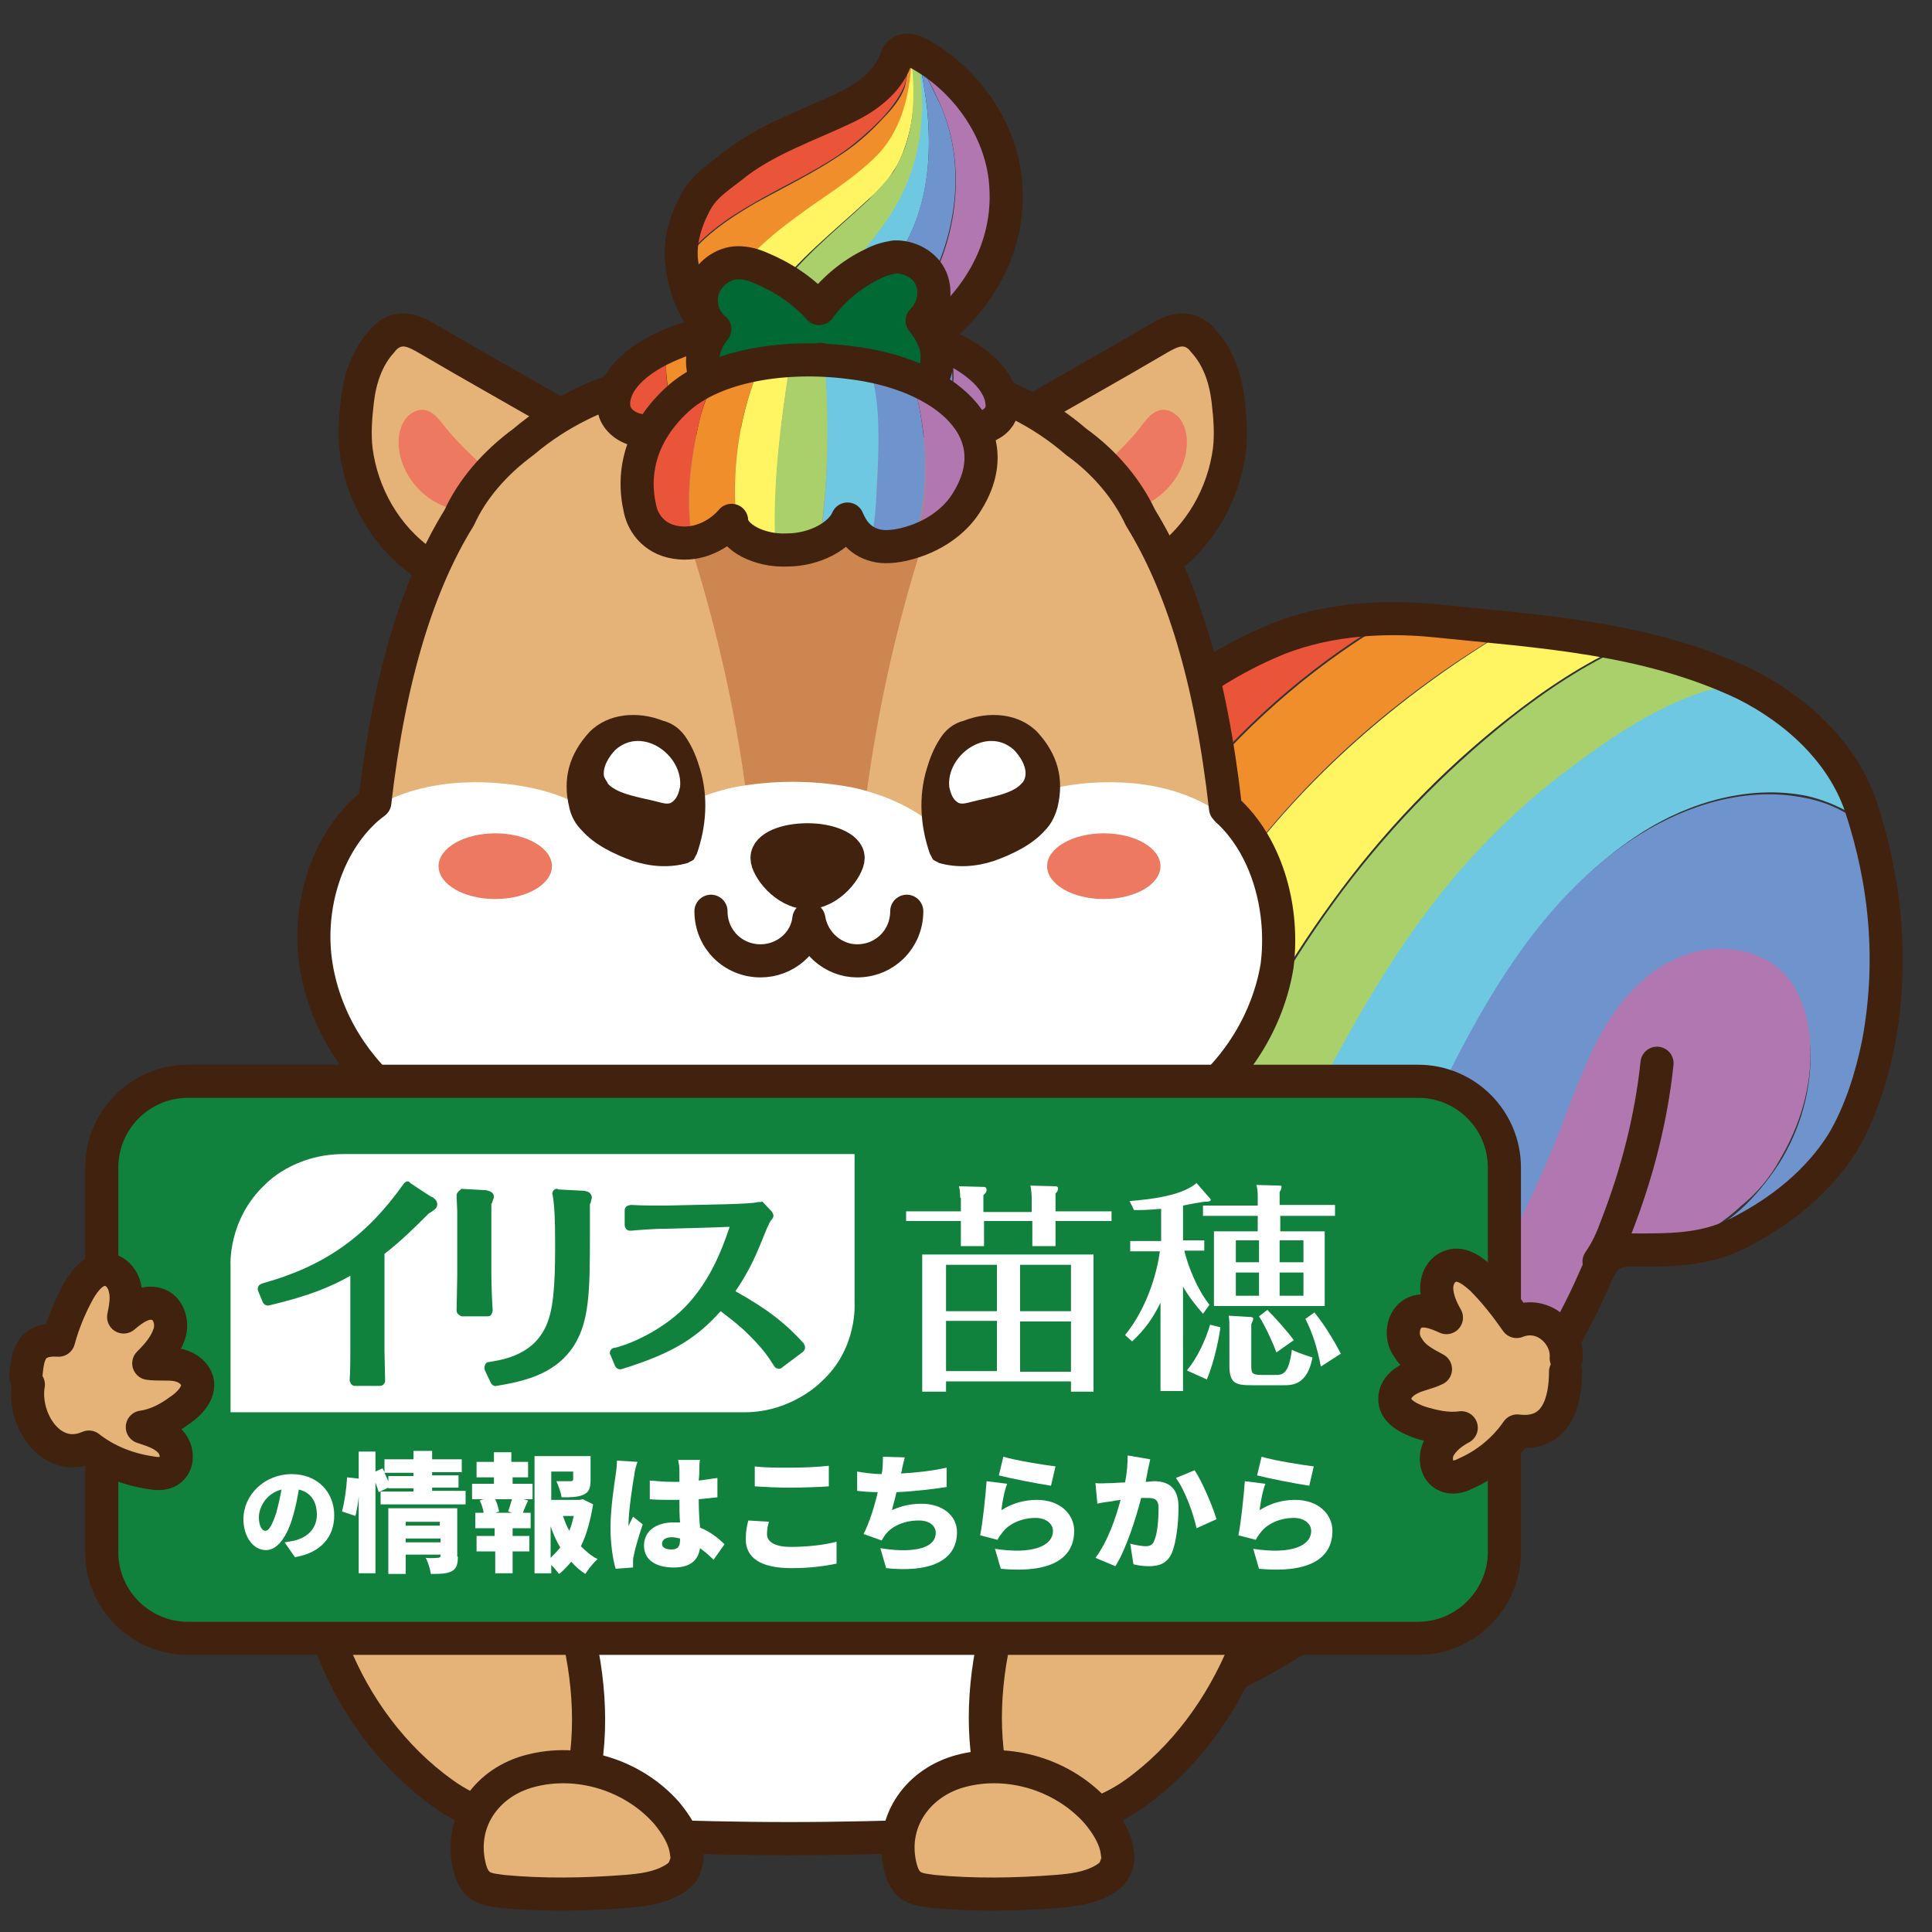 <?xml version="1.0" encoding="utf-8"?>
<!-- Generator: Adobe Illustrator 26.0.0, SVG Export Plug-In . SVG Version: 6.00 Build 0)  -->
<svg version="1.1" id="レイヤー_1" xmlns="http://www.w3.org/2000/svg" xmlns:xlink="http://www.w3.org/1999/xlink" x="0px"
	 y="0px" width="300px" height="300px" viewBox="0 0 300 300" style="enable-background:new 0 0 300 300;" xml:space="preserve">
<rect x="0" y="0" width="300" height="300" fill="#333333" stroke="none"/>
<style type="text/css">
	.st0{fill:#F18E2C;}
	.st1{fill:#FFF462;}
	.st2{fill:#EA5539;}
	.st3{fill:#A9D06B;}
	.st4{fill:#6EC8E2;}
	.st5{fill:#6F94CD;}
	.st6{fill:#B077B0;}
	.st7{fill:none;stroke:#40220F;stroke-width:5.142;stroke-linecap:round;stroke-linejoin:round;stroke-miterlimit:10;}
	.st8{fill:#E5B378;stroke:#40220F;stroke-width:5.142;stroke-linecap:round;stroke-linejoin:round;stroke-miterlimit:10;}
	.st9{fill:#ED7961;}
	.st10{fill:#E5B378;}
	.st11{fill:none;}
	.st12{fill:#FFFFFF;}
	.st13{fill:#CE8650;}
	.st14{fill:#40220F;stroke:#40220F;stroke-width:5.142;stroke-linecap:round;stroke-linejoin:round;stroke-miterlimit:10;}
	.st15{fill:#EA5539;stroke:#EA5539;stroke-width:5.142;stroke-linecap:round;stroke-linejoin:round;stroke-miterlimit:10;}
	.st16{fill:#006934;stroke:#40220F;stroke-width:5.142;stroke-linecap:round;stroke-linejoin:round;stroke-miterlimit:10;}
	.st17{fill:#40220F;}
	.st18{fill:#10823E;stroke:#40220F;stroke-width:5.142;stroke-linecap:round;stroke-linejoin:round;stroke-miterlimit:10;}
</style>
<g>
	<g>
		<g>
			<path class="st0" d="M132.4,255.7c27.5-35.2,33.4-84.9,60-121c11.4-15.4,26-27.7,42.2-37.2c-3.8-0.5-7.7-0.8-11.5-1.2
				c-2.2-0.2-4.5-0.3-6.6-0.3c-22.9,13.2-41.4,35.1-51.2,60.8c-11.2,29.4-11.5,63.4-28,89.9c-3.7,5.8-8,11.2-12.8,16.2
				c0.2,0.3,0.5,0.6,0.6,0.9C127.8,261.1,130.4,258.4,132.4,255.7z"/>
			<path class="st1" d="M170.6,208c11.4-23.1,21.1-47.2,36.2-67.9c7.8-10.8,17.1-20.5,27.4-28.6c5.7-4.5,11.7-8.5,18.2-11.4
				c-5.8-1.2-11.7-2-17.7-2.6c-16,9.5-30.8,21.9-42.2,37.2c-26.5,36-32.5,85.9-60,121c-2.2,2.8-4.8,5.4-7.5,7.8
				c0.6,0.8,1.2,1.5,1.8,2.2C146.1,251.9,159.5,230.2,170.6,208z"/>
			<path class="st2" d="M165.1,156.6c9.8-25.7,28.3-47.6,51.2-60.8c-6.6,0-13.2,1.2-19.2,3.7c-17.7,7.7-32.6,24.3-39.9,42
				c-8,19.5-7.7,41.2-9.8,62.2c-2.2,20.9-7.5,43.1-24,57.4c0.3,0.5,0.5,0.9,0.8,1.4c4.8-4.9,9.1-10.3,12.8-16.2
				C153.5,220.2,153.8,186,165.1,156.6z"/>
			<path class="st3" d="M183.8,209.3c16.2-26,26-56.5,47.2-78.3c4.2-4.3,8.6-8.2,13.4-11.7c6.2-4.8,12.8-9.1,20.2-11.5
				c2-0.8,4.2-1.2,6.5-1.5c-6-2.9-12.3-4.8-18.5-6c-6.5,2.9-12.5,6.9-18.2,11.4c-10.3,8.2-19.5,17.7-27.4,28.6
				c-14.9,20.5-24.6,44.8-36.2,67.9c-11.1,22.2-24.5,44-43.9,57.9c0.8,0.8,1.7,1.5,2.8,2.2C150.8,251.4,169.7,232,183.8,209.3z"/>
			<path class="st4" d="M210.2,196c6.9-11.7,11.8-24.3,18.5-36.2c6.6-11.8,14.8-23.2,26.2-30.5c7.5-4.8,16.9-7.5,25.7-5.7
				c3.5,0.8,6.9,2.5,9.7,4.6c-0.3-1.1-0.6-2.3-1.1-3.4c-2.9-8.5-10-15.1-18-18.9h-0.2c-2.2,0.3-4.3,0.9-6.5,1.5
				c-7.4,2.5-14,6.8-20.2,11.5c-4.8,3.5-9.2,7.4-13.4,11.7c-21.4,21.9-31.2,52.3-47.2,78.3c-14.2,22.8-33.1,42.2-54.2,58.8
				c0.6,0.5,1.2,0.8,1.8,1.1C162,249.3,191.8,227.3,210.2,196z"/>
			<path class="st5" d="M280.3,123.9c-8.8-1.8-18,0.9-25.7,5.7c-11.5,7.2-19.7,18.6-26.2,30.5c-6.5,11.8-11.5,24.5-18.5,36.2
				c-18.3,31.1-48.2,53.1-78.6,72.9c2.5,1.2,5.1,2,8,2.3c10.6-4,20.9-8.8,31.1-14c6.6-3.4,13.2-7.1,19.2-11.4
				c5.8-4.2,11.1-8.9,16.2-14c15.7-15.9,28.2-35.1,36.3-55.9c2.2-5.4,4-11.1,6.9-16c2.9-5.1,7.2-9.5,12.6-11.5
				c5.5-2,12.3-0.9,16,3.5c2.5,2.9,3.2,6.6,3.5,10.5c0.3,6.3-1.5,12.6-4.8,17.9c-1.7,2.6-3.7,5.1-6,7.2c-2.6,2.3-5.7,4.3-8.9,6.3
				c2.8-0.3,5.7-0.9,8.3-2.2c6.6-3.2,12.6-8,16.5-14.2c2.9-4.6,4.6-10,5.5-15.4c2.2-11.2,1.4-22.5-1.8-33.5
				C287.3,126.2,283.9,124.6,280.3,123.9z"/>
			<path class="st6" d="M276.3,180.2c3.2-5.4,5.1-11.5,4.8-17.9c-0.2-3.7-1.1-7.5-3.5-10.5c-3.7-4.5-10.6-5.5-16-3.5
				c-5.5,2-9.7,6.5-12.6,11.5c-2.9,5.1-4.8,10.6-6.9,16c-8.2,20.8-20.6,39.9-36.3,55.9c-5.1,5.1-10.3,9.8-16.2,14
				c-6.2,4.3-12.6,8-19.2,11.4c-10.2,5.2-20.5,10-31.1,14c1.1,0.2,2,0.2,3.1,0.2c36.3,0.5,72.9-19.1,92.2-50
				c4.6-7.4,9.2-14.6,12.8-22.6c1.5-3.5,2.2-4.9,6-4.9c2.8,0,5.4,0,8-0.2c3.2-2,6.5-4,8.9-6.3C272.8,185.3,274.8,182.9,276.3,180.2z
				"/>
		</g>
		<path class="st7" d="M269.7,191.6c-5.2,2.6-10.6,2.5-16.3,2.5c-3.7,0-4.5,1.4-6,4.9c-3.5,8-8.2,15.2-12.8,22.6
			c-19.2,30.9-55.9,50.3-92.2,50c-8.2-0.2-15.4-3.2-19.1-10.2c16.5-14.2,22-36.5,24-57.4c2.2-20.9,1.7-42.6,9.8-62.2
			c7.2-17.7,22.2-34.3,39.9-42c7.8-3.5,17.2-4.3,25.9-3.4c16.6,1.7,32.8,2.6,48,9.8c8,4,15.1,10.5,18,18.9c4,12,5.1,24.3,2.8,36.8
			c-1.1,5.4-2.8,10.8-5.5,15.4C282.3,183.6,276.3,188.3,269.7,191.6z"/>
		<path class="st7" d="M257.3,165.1c-0.9,8.6-3.1,17.1-6.2,25.1c-0.8,2.2-1.5,3.8-2.8,5.7"/>
	</g>
	<g>
		<path class="st8" d="M158.1,65.1c7.2-4.2,14.6-8.3,21.9-12.6c1.4-0.8,2.8-1.5,4.3-1.2c1.1,0.2,2,0.9,2.6,1.7
			c2.3,2.5,3.4,5.8,3.8,9.2c0.3,2.6,0.5,5.1,0.2,7.7c-0.9,6.9-4.6,13.4-10.3,17.4c-1.8,1.4-3.8,2.5-6,2.8"/>
		<path class="st9" d="M177.5,65.8c0.6-0.8,1.4-1.7,2.3-2c1.2-0.5,2.6,0.2,3.4,1.2c0.8,1.1,1.1,2.3,1.1,3.7c0,3.7-2.3,7.2-5.4,9.1
			c-3.1,1.8-7.1,2.2-10.6,1.4c-1.2-0.3-3.1-1.4-2.3-2.9c0.8-1.2,3.1-2.3,4.3-3.1C172.9,70.9,175.4,68.6,177.5,65.8z"/>
	</g>
	<g>
		<path class="st8" d="M88.1,65.1c-7.2-4.2-14.6-8.3-21.9-12.6c-1.4-0.8-2.8-1.5-4.3-1.2c-1.1,0.2-2,0.9-2.6,1.7
			c-2.3,2.5-3.4,5.8-3.8,9.2c-0.3,2.6-0.5,5.1-0.2,7.7c0.9,6.9,4.6,13.4,10.3,17.4c1.8,1.4,3.8,2.5,6,2.8"/>
		<path class="st9" d="M68.7,65.8c-0.6-0.8-1.4-1.7-2.3-2c-1.2-0.5-2.6,0.2-3.4,1.2c-0.8,1.1-1.1,2.3-1.1,3.7c0,3.7,2.3,7.2,5.4,9.1
			c3.1,1.8,7.1,2.2,10.6,1.4c1.2-0.3,3.1-1.4,2.3-2.9c-0.8-1.2-3.1-2.3-4.3-3.1C73.4,70.9,70.9,68.6,68.7,65.8z"/>
	</g>
	<path class="st10" d="M191.2,132c-2-23.9-6.9-40.2-13.9-51.4c-2-4.3-5.4-8.5-10-11.8c-10.9-9.4-24.3-11.5-37.5-11.8
		c-1.2,0-9.4,0-10.8,0c-13.2,0.5-26.6,2.6-37.5,11.8c-4.6,3.4-8,7.4-10,11.8C64.6,91.7,59.7,108,57.7,132"/>
	<g>
		<g>
			<path class="st11" d="M140.9,5.2c0,0.3,0,0.8,0,1.1c0.2,0.2,0.2,0.3,0.3,0.5C141.2,6.3,141.1,5.7,140.9,5.2z"/>
			<path class="st11" d="M141.4,8c0.2,0,0.3,0.2,0.5,0.2c-0.2-0.3-0.3-0.6-0.5-0.9C141.4,7.4,141.4,7.7,141.4,8z"/>
			<path class="st11" d="M141.4,7.2c0-0.2-0.2-0.2-0.2-0.3c0,0.5,0.2,0.8,0.2,1.2l0,0C141.4,7.7,141.4,7.4,141.4,7.2z"/>
			<path class="st11" d="M142.6,8.4V8.3C142.6,8.3,142.6,8.3,142.6,8.4L142.6,8.4z"/>
			<path class="st11" d="M141.2,6.7c-0.2-0.2-0.2-0.3-0.3-0.5c0,0.5,0,0.9,0,1.2c0,0.2,0,0.2,0,0.3c0.2,0,0.3,0,0.5,0
				C141.4,7.5,141.2,7.2,141.2,6.7z"/>
			<path class="st10" d="M142,8.1c0.3,0.5,0.6,1.1,0.8,1.5c0-0.5-0.2-0.9-0.2-1.2C142.4,8.3,142.1,8.1,142,8.1z"/>
			<path class="st6" d="M156.1,29.2c-0.5-8.5-5.7-16.5-13.2-20.6c-0.2,0-0.2-0.2-0.3-0.2c0.2,0.6,0.3,1.1,0.3,1.7
				c0.3,0.5,0.5,0.9,0.8,1.4c0.9,1.7,1.8,3.5,2.6,5.4c3.5,8.6,2.5,18.8-1.8,27.1c-1.1,2-2.3,4-3.2,6.2c-0.6,1.7-1.1,3.4-1.4,5.1
				C149.5,50.3,156.8,40.6,156.1,29.2z"/>
			<path class="st10" d="M141.4,8.1V8l0,0V8.1z"/>
			<path class="st10" d="M142.8,9.7c0,0.2,0.2,0.3,0.2,0.3c-0.2-0.6-0.3-1.1-0.3-1.7l0,0C142.6,8.7,142.8,9.2,142.8,9.7z"/>
			<path class="st4" d="M139.5,39.7c1.4-2.2,2.5-4.5,3.2-6.8c1.7-5.4,1.8-11.1,1.2-16.6c-0.3-2.2-0.6-4.2-1.1-6.3
				c0-0.2-0.2-0.3-0.2-0.3c0.2,0.9,0.2,1.8,0.3,2.8c0.3,5.1,0,10.3-1.8,14.9c-1.7,4.6-4.8,8.5-7.8,12.3c-3.1,3.8-6.3,7.5-8.6,11.8
				c-1.1,2-1.8,4.2-2.5,6.3c2.9,0.5,6,0.5,9.1,0c0.9-5.1,2.8-10.2,5.7-14.5C137.8,42.1,138.8,41.1,139.5,39.7z"/>
			<path class="st1" d="M134.9,30.9c1.4-1.2,2.8-2.6,3.8-4.3c0.8-1.1,1.4-2.5,1.8-3.7c1.7-4.9,1.7-9.8,0.9-14.8
				c0,5.7-1.1,11.4-5.1,15.5c-2.5,2.6-5.5,4.8-8.5,6.8c-5.4,3.7-10.6,7.5-14.8,12.6c-1.7,2-3.1,4.2-4.3,6.3c1.5,2.3,3.7,4.3,6.2,5.7
				c1.2-3.1,2.8-6,4.6-8.8C123.8,40.3,129.4,36,134.9,30.9z"/>
			<path class="st0" d="M128,30.6c2.9-2,6-4.2,8.5-6.8c3.8-4.2,4.9-9.8,5.1-15.5V8.1c-0.2,0-0.3,0-0.5,0c0,1.8-0.2,3.7-0.6,5.4
				c-0.6,1.8-2,3.5-3.4,4.9c-2,2.2-4.3,4.2-6.8,5.8c-4.2,2.8-8.6,4.9-13.1,7.4c-4.3,2.5-8.5,5.4-11.2,9.4c0,0.2,0,0.2,0,0.3
				c0.3,3.1,1.4,6,3.1,8.3c1.2-2.3,2.6-4.5,4.3-6.3C117.4,38.1,122.6,34.3,128,30.6z"/>
			<path class="st5" d="M144.4,43.8c4.3-8.3,5.4-18.5,1.8-27.1c-0.8-1.8-1.7-3.5-2.6-5.4c-0.3-0.5-0.5-0.9-0.8-1.4
				c0.5,2.2,0.8,4.2,1.1,6.3c0.6,5.5,0.5,11.2-1.2,16.6c-0.8,2.5-1.8,4.8-3.2,6.8c-0.8,1.2-1.7,2.5-2.5,3.7
				c-2.9,4.3-4.8,9.4-5.7,14.5c2.9-0.5,5.8-1.4,8.6-2.8c0.3-1.7,0.8-3.4,1.4-5.1C142.1,47.8,143.4,46,144.4,43.8z"/>
			<path class="st2" d="M117.1,31.5c4.3-2.5,8.9-4.6,13.1-7.4c2.5-1.7,4.8-3.7,6.8-5.8c1.4-1.5,2.6-3.1,3.4-4.9
				c0.6-1.8,0.6-3.7,0.6-5.4c-0.5,0-1.1,0.2-1.4,0.5c-0.3,0.3-0.5,0.8-0.6,1.2c-1.4,3.2-4.3,5.5-7.5,7.1c-6,3.1-12.8,5.1-18,9.4
				c-2.3,1.8-4.3,3.1-5.7,5.8c-1.5,2.8-2.3,5.8-2,8.9C108.6,36.9,112.7,34,117.1,31.5z"/>
			<path class="st3" d="M133.4,39.8c3.1-3.8,6.2-7.7,7.8-12.3c1.8-4.8,2.3-10,1.8-14.9c0-0.9-0.2-1.8-0.3-2.8
				c-0.3-0.5-0.6-1.1-0.8-1.5C141.8,8,141.5,8,141.4,8v0.2c0.6,4.9,0.8,9.8-0.9,14.8c-0.5,1.2-1.1,2.6-1.8,3.7
				c-1.1,1.5-2.5,2.9-3.8,4.3c-5.4,5.1-11.1,9.4-15.2,15.7c-1.8,2.8-3.4,5.7-4.6,8.8c1.5,0.9,3.1,1.5,4.8,2c0.8,0.3,1.7,0.5,2.5,0.6
				c0.5-2.2,1.4-4.3,2.5-6.3C127.1,47.2,130.3,43.5,133.4,39.8z"/>
		</g>
		<path class="st7" d="M107.8,31.8c1.4-2.8,3.4-4,5.7-5.8c5.2-4.3,12-6.5,18-9.4c3.1-1.5,6.2-3.8,7.5-7.1c0.2-0.5,0.3-0.8,0.6-1.2
			c0.9-0.9,2.3-0.5,3.4,0.2c7.4,4.2,12.8,12.2,13.2,20.6c1.1,18.6-19.1,32.9-36.3,28.2c-7.7-2.2-13.1-8.3-14-16.2
			C105.4,38,106.3,34.7,107.8,31.8z"/>
	</g>
	<g>
		<path class="st12" d="M160.3,221.6c-2.5-18.6-8-36.5-16.2-52.2c-4.5,0-8.8,0.2-13.1,0.3c-2.9,0.2-6,0.3-8.9,0.5
			c-2.9-0.2-6-0.3-8.9-0.5c-4.3-0.2-8.8-0.3-13.1-0.3C92,185.1,86.3,203,84,221.6c-2.8,20.9-1.4,42.8,4,62.9
			c3.5,0.3,6.9,0.5,10.3,0.5c8,0.3,16,0.5,24,0.5s16-0.2,24-0.5c3.2-0.2,6.8-0.2,10.2-0.5C161.7,264.4,163.1,242.5,160.3,221.6z"/>
		<path class="st10" d="M186.6,217.3c-1.2-1.2-2.5-2.3-3.4-3.8c-1.1-1.5-1.7-3.4-2.3-5.2c-4.9-13.4-11.7-26.2-20-37.9
			c-5.5-0.6-11.1-0.9-16.6-0.9c8.2,15.7,13.9,33.5,16.2,52.2c2.8,20.9,1.4,42.8-4,62.9c6.9-0.6,14-2,19.4-6
			c7.7-5.5,13.5-13.5,17.1-22.3c2-4.9,3.2-10.3,3.2-15.7C196.2,232,192.3,223.4,186.6,217.3z"/>
		<path class="st10" d="M84,221.6c2.5-18.6,8-36.5,16.2-52.2c-5.5,0-11.1,0.3-16.6,0.9c-8.5,11.5-15.2,24.3-20,37.9
			c-0.6,1.8-1.2,3.7-2.3,5.2c-0.9,1.4-2.3,2.6-3.4,3.8c-5.8,6.2-9.5,14.8-9.5,23.2c0,5.4,1.2,10.6,3.2,15.7
			c3.5,8.8,9.4,16.8,17.1,22.3c5.5,4,12.5,5.4,19.4,6C82.6,264.4,81.2,242.5,84,221.6z"/>
	</g>
	<path class="st7" d="M186.6,217.3c-1.2-1.2-2.5-2.3-3.4-3.8c-1.1-1.5-1.7-3.4-2.3-5.2c-4.9-13.4-11.7-26.2-20-37.9
		c-9.8-1.2-19.9-1.1-29.7-0.6c-2.9,0.2-6,0.3-8.9,0.5c-2.9-0.2-6-0.3-8.9-0.5c-9.8-0.5-20-0.6-29.7,0.6c-8.5,11.5-15.2,24.3-20,37.9
		c-0.6,1.8-1.2,3.7-2.3,5.2c-0.9,1.4-2.3,2.6-3.4,3.8c-5.8,6.2-9.5,14.8-9.5,23.2c0,5.4,1.2,10.6,3.2,15.7
		c3.5,8.8,9.4,16.8,17.1,22.3c8.3,6,19.9,6.3,29.7,6.5c8,0.3,16,0.5,24,0.5s16-0.2,24-0.5c9.8-0.3,21.4-0.6,29.7-6.5
		c7.7-5.5,13.5-13.5,17.1-22.3c2-4.9,3.2-10.3,3.2-15.7C196.2,232,192.3,223.4,186.6,217.3z"/>
	<path class="st8" d="M70.9,231c5.5,1.4,10.3,5.1,13.5,9.8c3.2,4.6,4.9,10.2,6,15.9c1.7,9.1,1.4,18.6-2.3,26.9"/>
	<path class="st8" d="M173.5,230.7c-5.5,1.4-10.3,5.1-13.5,9.8c-3.2,4.8-4.9,10.2-6,15.9c-1.7,9.1-1.4,18.6,2.3,26.9"/>
	<path class="st13" d="M107.8,86.5c4.3,14,7.4,28.6,8.8,43.2c5.7,0,11.5,0,17.2,0c1.5-14.6,4.5-29.2,8.8-43.2
		c2.8-8.9,6.2-17.5,10.5-25.9c-7.5-2.8-15.7-3.7-23.7-4c-1.2,0-9.4,0-10.8,0c-7.4,0.3-14.6,1.1-21.7,3.2
		C101.5,68.3,104.9,77.2,107.8,86.5z"/>
	<path class="st12" d="M192.3,128.6c-6.5-6.3-15.9-7.8-24.5-6.9c-4.2,0.5-8.5,1.5-12.2,3.7c-3.1,1.8-6,6.9-9.7,3.5
		s-8.5-5.5-13.4-6.6c-3.1-0.6-6.2-0.9-9.4-0.9c-3.1,0-6.3,0.3-9.4,0.9c-4.8,1.1-9.5,3.2-13.4,6.6c-3.2,2.3-3.8,1.1-6.3-1.2
		c-1.4-1.2-3.1-2.3-4.8-3.1c-3.4-1.7-7.1-2.5-10.8-2.9c-8.6-0.9-18,0.6-24.5,6.9c-6,5.8-7.4,15.4-6,24.2c1.4,8.8,5.1,12.9,11.7,18
		c10,7.7,24.5,9.2,36.3,10.8c8.9,1.1,17.9,1.5,26.9,1.2c8.9,0.3,18,0,26.9-1.2c11.8-1.5,26.2-3.1,36.3-10.8
		c6.6-5.1,11.1-9.8,12.5-18.6C200.2,143.4,198.3,134.6,192.3,128.6z"/>
	<path class="st7" d="M191.1,126.3c-0.3-0.3-0.6-0.5-0.8-0.8c-2.3-20.5-6.9-34.9-13.2-45.1c-2-4.3-5.4-8.5-10-11.8
		c-10.9-9.4-24.3-11.5-37.5-11.8c-1.2,0-9.4,0-10.8,0c-13.2,0.5-26.6,2.6-37.5,11.8c-4.6,3.4-8,7.4-10,11.8
		c-6.2,10-10.8,24.2-13.1,44.2c-0.8,0.6-1.4,1.1-2,1.7c-5.8,5.7-8.5,15.1-7.1,23.7c1.4,8.6,6.3,16.2,12.8,21.1
		c9.8,7.5,24,9.1,35.5,10.5c8.8,1.1,17.5,1.5,26.3,1.1c8.8,0.3,17.5,0,26.3-1.1c11.5-1.5,25.7-2.9,35.5-10.5
		c6.5-4.9,11.4-12.6,12.8-21.1C199.4,141.4,196.9,132,191.1,126.3z"/>
	<path class="st14" d="M131.7,133.2c0,1.5-2.8,5.4-6.3,5.4c-3.4,0-6.3-3.8-6.3-5.4s2.8-2.8,6.3-2.8S131.7,131.7,131.7,133.2z"/>
	<line class="st7" x1="126.6" y1="137.5" x2="126.3" y2="137.5"/>
	<path class="st7" d="M110.4,141.5c0,4.3,3.4,7.7,7.7,7.7c3.8,0,7.1-2.8,7.5-6.5c0.6,3.7,3.8,6.5,7.5,6.5c4.3,0,7.7-3.4,7.7-7.7"/>
	<g>
		<path class="st15" d="M117.8,235.7v-12.5l-8,5.5l-2.5-2.3l21.1-15.4l3.2,1.8l-6.5,5.4l0.2,17.4H117.8z"/>
	</g>
	<g>
		<g>
			<path class="st0" d="M112.3,57.5c-0.2-2.2-0.2-4.5,0.3-6.5c-0.9,0.2-1.7,0.5-2.6,0.6c-2.2,0.6-4.3,1.2-6.2,2.2
				c-0.2,0.5-0.2,1.1-0.3,1.5c-0.3,2.9,0.3,5.8,1.2,8.6c0.2,0.6,0.5,1.2,0.8,1.8c2.6-0.6,5.2-1.2,8-1.7V64
				C112.6,61.8,112.4,59.7,112.3,57.5z"/>
			<path class="st1" d="M120.8,49.8c-2.8,0.2-5.5,0.6-8.3,1.2c-0.5,2.2-0.5,4.3-0.3,6.5c0.2,2.2,0.5,4.3,1.1,6.5v0.2
				c2.6-0.3,5.4-0.6,8.2-0.8C120.4,59.1,120.1,54.3,120.8,49.8z"/>
			<path class="st2" d="M103.5,55.4c0-0.5,0.2-1.1,0.3-1.5c-3.4,1.5-6.3,3.5-7.7,6.3c-0.6,1.4-0.9,2.8-0.3,4.2
				c0.6,1.4,2.3,2.5,4.2,2.6c1.4,0.2,2.8-0.3,4.2-0.8c0.5-0.2,0.9-0.3,1.4-0.3c-0.3-0.6-0.5-1.2-0.8-1.8
				C103.7,61.2,103.2,58.3,103.5,55.4z"/>
			<path class="st3" d="M129.8,49.8c-3.1-0.2-6.2-0.2-9.1,0.2c-0.6,4.5-0.3,9.1,0.8,13.5c1.2,0,2.5,0,3.7,0c1.7,0,3.4,0,5.1,0.2
				C130.9,58.9,130.8,54.3,129.8,49.8z"/>
			<path class="st6" d="M155.7,62c-0.8-3.4-4.2-6-8-7.8c0.5,2.9,0.5,6-0.2,9.1c-0.2,1.1-0.5,2.2-0.8,3.1c2.8,0.8,6.5,0.9,8.3-1.2
				C155.8,64.1,155.8,63.1,155.7,62z"/>
			<path class="st4" d="M139.8,54.1c-0.2-0.9-0.3-2-0.6-2.9c-3.1-0.8-6.2-1.2-9.2-1.4c0.9,4.5,1.1,9.2,0.5,13.7
				c2.9,0.2,5.8,0.5,8.8,0.9v-0.2C139.7,60.9,140.3,57.5,139.8,54.1z"/>
			<path class="st5" d="M147.5,54.1c-0.3-0.2-0.6-0.3-0.9-0.5c-2.3-1.1-4.9-1.8-7.5-2.5c0.3,0.9,0.5,2,0.6,2.9
				c0.5,3.4-0.2,6.8-0.8,10.2v0.2c2.5,0.5,4.8,0.9,7.1,1.7c0.3,0,0.5,0.2,0.8,0.2c0.3-1.1,0.6-2,0.8-3.1
				C148,60.1,148,57.1,147.5,54.1z"/>
		</g>
		<path class="st7" d="M104,66.1c-1.4,0.5-2.8,0.8-4.2,0.8c-2-0.2-3.5-1.2-4.2-2.6c-0.6-1.4-0.3-2.8,0.3-4.2c2.2-4.3,8-6.9,13.9-8.5
			c12-3.1,25.9-2.8,36.8,2c4.3,1.8,8.2,4.8,8.9,8.3c0.2,1.1,0.2,2.2-0.6,3.1c-2,2.3-6.2,1.8-9.1,0.9c-6.5-2-13.9-2.6-20.8-2.6
			C118,63.2,110.7,64.1,104,66.1z"/>
	</g>
	<path class="st11" d="M107.7,56.4c-0.2-0.2-0.2-0.5-0.3-0.6"/>
	<path class="st16" d="M143.2,49.8c1.7-1.7,2.3-4.3,1.4-6.5c-0.9-2.2-3.4-3.5-5.7-3.4c-1.2,0.2-2.3,0.5-3.4,1.1
		c-3.2,1.5-6.2,4-8.3,6.9c-2.5-2.8-5.7-4.9-9.1-6.3c-1.1-0.5-2.3-0.8-3.5-0.8c-2.3,0-4.6,1.7-5.4,4c-0.8,2.3,0,4.9,1.8,6.3
		c-1.4,1.7-2.2,4-1.8,6.2c0.3,2.2,1.7,4.3,3.7,5.1c2.2,0.8,4.6,0.2,6.8-0.9c2.2-1.1,4.2-2.6,6-4.3c0.5-0.5,0.9-0.6,1.5-1.2l0.2-0.2
		c0.2,0.2,0.3,0.2,0.3,0.3c0.6,0.5,0.9,0.6,1.5,1.1c1.8,1.5,4,2.8,6.3,3.7c2.2,0.9,4.8,1.4,6.8,0.3c2-0.9,3.2-3.2,3.2-5.4
		C145.7,53.7,144.6,51.5,143.2,49.8z"/>
	<g>
		<g>
			<path class="st0" d="M117.1,59.1c0.3-0.9,0.6-1.7,1.1-2.6c-2.5,0.5-4.8,0.9-6.8,1.8c-0.3,0.6-0.6,1.1-0.9,1.7
				c-1.4,2.9-2.2,6-2.6,9.1c-0.9,4.9-1.2,10-0.3,14.9c2.6-0.5,4.6-2,6-3.5c0,0.8,0.3,1.5,0.9,2.2C113.5,74.8,114.3,66.8,117.1,59.1z
				"/>
			<path class="st2" d="M107.8,69.2c0.6-3.1,1.2-6.2,2.6-9.1c0.3-0.6,0.6-1.1,0.9-1.7c-2.5,0.9-4.6,2.2-6.3,3.8
				c-5.4,4.9-7.1,11.1-5.7,16.8c0.5,2.3,2.3,5.1,6.2,5.2c0.8,0,1.4,0,2-0.2C106.6,79.1,106.9,74.1,107.8,69.2z"/>
			<path class="st1" d="M122.8,56c-1.5,0.2-3.1,0.3-4.6,0.5c-0.5,0.9-0.8,1.7-1.1,2.6c-2.8,7.7-3.5,15.7-2.6,23.5
				c1.2,1.2,3.5,2.3,6,2.5C120,75.5,121.2,65.7,122.8,56z"/>
			<path class="st5" d="M142,60c-0.2-0.5-0.3-0.9-0.5-1.4c-2-0.8-4.3-1.5-6.6-2c1.5,5.1,1.5,10.6,1.4,16c-0.2,3.1-0.2,6.3-0.8,9.4
				c-0.2,0.8-0.3,1.5-0.5,2.2c0.5,0.2,0.8,0.3,1.4,0.3c1.4,0.2,2.8,0,4-0.3c0.6-0.2,1.2-0.3,1.8-0.6C144.4,76,144,67.8,142,60z"/>
			<path class="st6" d="M141.5,58.6c0.2,0.5,0.3,0.9,0.5,1.4c2,7.8,2.5,16,0.3,23.7c3.4-1.2,6-3.2,7.5-5.5
				C155.5,69.5,150.6,62.4,141.5,58.6z"/>
			<path class="st3" d="M128.1,56c-1.8,0-3.5,0-5.4,0c-1.5,9.7-2.8,19.5-2.3,29.2c0.5,0,1.1,0,1.5,0c2,0,3.8-0.5,5.4-1.2
				C128.6,74.6,128.9,65.2,128.1,56z"/>
			<path class="st4" d="M136.3,72.6c0.2-5.4,0.3-10.8-1.4-16c-1.1-0.2-2-0.3-3.1-0.5c-1.2-0.2-2.6-0.3-3.8-0.3
				c0.8,9.4,0.6,18.8-0.6,28c1.8-0.9,3.4-2.2,4-3.5c0.6,1.4,1.7,3.1,3.7,3.8c0.2-0.8,0.3-1.5,0.5-2.2
				C136.1,78.9,136.1,75.8,136.3,72.6z"/>
		</g>
		<path class="st7" d="M105.1,62.1c5.8-5.4,16.9-7.1,26.9-5.8c14.5,1.7,25.4,10.6,17.9,22c-1.7,2.6-4.9,5.1-9.4,6.2
			c-1.2,0.3-2.8,0.5-4,0.3c-2.9-0.5-4.2-2.5-4.9-4.2c-1.1,2.6-5.1,4.8-9.4,4.8c-4.3,0.2-8.5-2-8.6-4.6c-1.5,1.8-4.5,3.8-8,3.5
			c-3.8-0.3-5.7-2.9-6.2-5.2C98,73.1,99.7,67.1,105.1,62.1z"/>
	</g>
	<g>
		<g>
			<path class="st17" d="M162.3,128.9c-2,2.3-5.2,3.8-8,4.8c-2.8,0.9-5.7,1.1-8.5,0.3c-0.3-0.2-0.6-0.3-0.9-0.5
				c-0.2-0.3-0.3-0.6-0.5-0.9c-1.5-4.3-1.8-8.9-0.5-13.2c0.5-1.7,1.1-3.2,2-4.6c0.9-1.5,2.2-2.5,3.8-2.9c3.8-1.5,8.5-1.2,11.4,1.8
				c3.1,3.4,4.2,7.2,3.1,11.7C163.8,126.8,163.2,128,162.3,128.9z"/>
		</g>
	</g>
	<g>
		<g>
			<path class="st17" d="M90.3,128.9c2,2.3,5.2,3.8,8,4.8c2.8,0.9,5.7,1.1,8.5,0.3c0.3-0.2,0.6-0.3,0.9-0.5c0.2-0.3,0.3-0.6,0.5-0.9
				c1.5-4.3,1.8-8.9,0.5-13.2c-0.5-1.7-1.1-3.2-2-4.6c-0.9-1.5-2.2-2.5-3.8-2.9c-3.8-1.5-8.5-1.2-11.4,1.8
				c-3.1,3.4-4.2,7.2-3.1,11.7C88.7,126.8,89.4,128,90.3,128.9z"/>
		</g>
	</g>
	<ellipse class="st9" cx="76.9" cy="134.5" rx="8.8" ry="5.1"/>
	<ellipse class="st9" cx="171.4" cy="134.5" rx="8.8" ry="5.1"/>
	<path class="st8" d="M82.3,275c7.5-2,16,0.6,21.2,6.5c1.5,1.8,2.9,4,3.1,6.3c0.2,0.8,0,1.5-0.3,2.2c-0.3,0.9-1.1,1.5-2,2
		c-2.2,1.2-4.6,1.5-7.1,1.7c-6.5,0.5-12.9,0.6-19.2,0c-1.2-0.2-2.3-0.2-3.4-0.9c-1.1-0.8-1.5-2-1.8-3.4
		C71.4,282.5,75.8,276.7,82.3,275z"/>
	<path class="st8" d="M149.2,275c7.5-2,16,0.6,21.2,6.5c1.5,1.8,2.9,4,3.1,6.3c0.2,0.8,0,1.5-0.3,2.2c-0.3,0.9-1.1,1.5-2,2
		c-2.2,1.2-4.6,1.5-7.1,1.7c-6.5,0.5-12.9,0.6-19.2,0c-1.2-0.2-2.3-0.2-3.4-0.9c-1.1-0.8-1.5-2-1.8-3.4
		C138.3,282.5,142.8,276.7,149.2,275z"/>
	<g>
		<path class="st12" d="M159.2,120.6c0.3-1.5-0.8-3.2-1.8-4.2c-4.2-3.7-10.5,0.9-10,5.8c0.2,0.9,0.5,2,1.5,2.5c0.6,0.2,1.2,0,2-0.2
			c2.2-0.6,6.2-1.1,7.7-2.8C158.9,121.4,159.1,121.1,159.2,120.6z"/>
	</g>
	<g>
		<path class="st12" d="M93.8,120.6c-0.3-1.5,0.8-3.2,1.8-4.2c4.2-3.7,10.5,0.9,10,5.8c-0.2,0.9-0.5,2-1.5,2.5c-0.6,0.2-1.2,0-2-0.2
			c-2.2-0.6-6.2-1.1-7.7-2.8C94.3,121.4,94,121.1,93.8,120.6z"/>
	</g>
</g>
<path class="st18" d="M220.2,254.4h-191c-7.4,0-13.4-6-13.4-13.4v-59.7c0-7.4,6-13.4,13.4-13.4h191c7.4,0,13.4,6,13.4,13.4V241
	C233.6,248.3,227.6,254.4,220.2,254.4z"/>
<path class="st8" d="M4.4,215c-0.9,5.4,3.5,12.3,9.4,9.7c2.8,2.2,6.2,3.5,9.7,4c1.1,0.2,2.3,0.2,3.1-0.6c1.2-1.1,0.9-3.2-0.2-4.3
	c-1.1-1.2-2.8-1.7-4.3-2.2c2.2-0.3,4.2-1.4,5.8-2.6c1.7-1.1,3.4-3.1,2.6-4.9c-0.5-1.2-1.8-2-3.2-2.2c-1.4-0.2-2.8,0-4.2-0.2
	c1.4-1.4,2.6-2.8,3.2-4.6c0.6-1.8-0.2-4.2-2-4.6c-1.8-0.6-3.7,0.8-5.1,2c0.3-1.5,0.6-3.1,0.2-4.5c-0.3-1.5-1.5-2.9-3.1-2.9
	c-1.8,0-3.1,1.7-4,3.2c-1.4,2.5-2.5,5.2-3.2,7.8c-4.6-0.3-4.8,2.6-5.1,5.7"/>
<path class="st8" d="M243.1,213c0,4.3-1.2,10-7.5,9.2c-2,2.9-4.8,5.2-8,6.6c-0.9,0.5-2.2,0.8-3.1,0.3c-1.5-0.6-1.8-2.8-1.1-4.2
	c0.8-1.5,2.2-2.5,3.5-3.2c-2.2,0.3-4.3-0.2-6.3-0.8c-1.8-0.6-4.2-1.8-4-3.8c0-1.4,1.2-2.5,2.5-3.1c1.2-0.6,2.6-0.8,3.8-1.4
	c-1.7-0.9-3.4-1.8-4.3-3.4c-1.1-1.5-0.9-4,0.6-5.1s3.7-0.3,5.4,0.5c-0.8-1.4-1.4-2.8-1.5-4.3s0.6-3.2,2.2-3.7c1.7-0.6,3.5,0.8,4.8,2
	c2,2,3.8,4.3,5.4,6.6c4.3-1.7,8,2.2,7.7,5.7"/>
<g>
	<g>
		<g>
			<path class="st12" d="M35.8,196.6c0,0-0.5-7.2,5.4-12.7c0,0,4.3-4.7,12.2-4.7h79.3v23.1c0,0,0.5,7-5,12.1c0,0-4.6,4.9-12.1,4.9
				H35.8V196.6 M62.7,183.8c-5.9,8.3-12.3,12.8-22,15.5c-0.2,0.1-0.5,0.2-0.6,0.5c-0.1,0.2-0.1,0.5,0,0.7l0.7,1.7
				c0.2,0.4,0.6,0.6,1,0.5c6.3-1.5,9.6-2.9,12.6-4.6c0,2.3,0,11.8,0,11.8c0,0.6,0,3.1-0.1,4.3c0,0,0,0.1,0,0.1
				c0,0.2,0.1,0.4,0.2,0.6c0.2,0.2,0.4,0.3,0.6,0.3h3.9c0.2,0,0.5-0.1,0.6-0.3c0.2-0.2,0.2-0.4,0.2-0.6c0,0-0.1-4.5-0.1-4.5
				s0-14.3,0-15.1c2.6-2,4.9-4.3,6.9-6.3c0,0,0.2-0.1,0.2-0.1c0.6-0.4,1.1-0.7,1.1-1.3c0-0.6-0.5-0.9-0.7-1.1l-0.1,0
				c-0.1,0-3.4-2.2-3.4-2.2C63.5,183.3,63,183.4,62.7,183.8 M86,184.8c-0.2,0.2-0.3,0.5-0.2,0.7c0.3,1.6,0.4,4,0.4,7.1
				c0,4.4,0,9.8-1.2,12.8c-1.9,4.9-6.6,5.7-9.1,6.1c-0.3,0-0.5,0.2-0.6,0.5c-0.1,0.2-0.1,0.5,0,0.8l0.9,1.9c0.2,0.4,0.6,0.6,0.9,0.5
				c4.3-0.7,8.7-1.8,11.5-5.5c3-4,3-9.1,3-18.3l0-0.9c0-0.6,0-1.6,0-2.5c0-0.5,0-0.8,0-1c0,0,0.1-0.2,0.1-0.2l0.2-0.8
				c0-0.4-0.2-1-1.3-1.1c-0.1,0-3.9-0.2-3.9-0.2C86.5,184.5,86.2,184.6,86,184.8 M117.5,186.7c-0.4,0.1-1.6,0.2-4.9,0.3l-0.1,0
				l-9.1,0.2c0,0-0.5,0-0.5,0c-1.4,0-3.4,0-4.9-0.1c-0.2,0-0.5,0.1-0.7,0.2c-0.2,0.2-0.3,0.4-0.3,0.6v2.3c0,0.3,0.1,0.5,0.3,0.7
				c0.2,0.2,0.4,0.2,0.7,0.2c1-0.1,3.8-0.3,5-0.3c0,0,0.5,0,0.5,0c0,0,7.9-0.2,9.8-0.3c-1.2,3.6-3.3,9.2-7.8,13.3
				c-3.7,3.3-8.2,5.1-10.1,5.5c-0.3,0-0.5,0.2-0.6,0.4c-0.1,0.1-0.1,0.3-0.1,0.4c0,0.1,0,0.2,0.1,0.3l0.7,1.7c0.2,0.4,0.6,0.6,1,0.5
				c8.2-2.5,11.8-5,15.4-9c0.9,0.7,1.9,1.4,3.7,3c2.9,2.8,3.7,4.1,4.6,5.5c0.1,0.2,0.3,0.4,0.6,0.4c0.2,0.1,0.5,0,0.7-0.2l3.2-2.4
				c0.2-0.2,0.3-0.4,0.3-0.6c0,0,0-0.1,0-0.1c0-0.2-0.1-0.4-0.2-0.6c-2.8-3.1-5.6-5.3-10.6-8.1c2.4-3.5,3.4-6.1,4.9-9.8l0.1-0.2
				c0.2-0.4,0.3-0.8,0.7-1.2c0.1-0.2,0.2-0.3,0.2-0.5c0-0.2-0.1-0.4-0.2-0.6l-1.5-1.6C118.1,186.7,117.7,186.6,117.5,186.7
				 M71.2,185c-0.2,0.2-0.3,0.4-0.3,0.7l0.1,2.4v10l-0.1,5.4c0,0.2,0.1,0.5,0.3,0.6c0.2,0.2,0.4,0.3,0.6,0.3h3.9
				c0.3,0,0.5-0.1,0.6-0.3c0.1-0.2,0.2-0.4,0.2-0.6c0,0,0,0,0-0.1c-0.1-1.1-0.2-4.4-0.2-5.4c0,0,0-10.6,0-11c0-0.1,0.1-0.2,0.1-0.2
				l0.3-0.9c0-0.9-0.9-1-1.3-1.1l-0.1,0c0,0-0.1,0-0.1,0l-3.6-0.2C71.6,184.7,71.4,184.8,71.2,185"/>
		</g>
	</g>
	<g>
		<path class="st12" d="M149.1,186c0-1-0.1-1.4-0.2-1.8l3.7,0.1c0.3,0,0.6,0,0.6,0.5c0,0.3-0.2,0.5-0.5,0.8v2.6h7.5v-2.1
			c0-0.3,0-1-0.2-2l3.8,0.1c0.2,0,0.5,0,0.5,0.4c0,0.2-0.2,0.6-0.4,0.7v2.8h8.7v1.5h-8.7v3.9h-3.6v-3.9h-7.5v3.9h-3.6v-3.9h-8.5
			v-1.5h8.5V186z M146.9,214.5v1.6h-3.7v-21.3h26.6v21.3h-3.5v-1.6H146.9z M154.8,196.4h-7.9v7.2h7.9V196.4z M154.8,205.1h-7.9v7.8
			h7.9V205.1z M158.4,203.6h7.9v-7.2h-7.9V203.6z M158.4,213h7.9v-7.8h-7.9V213z"/>
		<path class="st12" d="M183.6,216h-3.4v-13.7c-1.2,2.4-2.3,4-4.4,6l-1.1-1c3.2-3.9,4.9-9.2,5.4-13h-4.6v-1.6h4.8v-5
			c-2.2,0.2-3,0.2-4.2,0.2l-0.7-1.4c3.7-0.3,8.2-0.9,10.4-2.8l2,2.3c0.1,0.1,0.2,0.2,0.2,0.3c0,0.3-0.6,0.3-0.8,0.3
			c-0.6,0-3,0.5-3.5,0.6v5.4h3.3v1.6h-3.1c0.6,2.5,2,6,3.9,8.4l-1,1.4c-1.2-1.4-2.1-2.5-3.1-4.2V216z M184.3,212.8
			c1.6-1.9,2.9-4.7,3.6-7.1l1.6,0.4c-0.1,1-0.8,5-2.1,8.1L184.3,212.8z M207.3,187.2v1.6h-8.5v2.4h6.9v11.6h-17.2v-11.6h6.8v-2.4
			h-8.5v-1.6h8.5v-1.2c0-0.8,0-1.2-0.2-2l3.6,0.1c0.1,0,0.3,0,0.3,0.2c0,0.2-0.1,0.5-0.3,0.8v2H207.3z M194.1,204.5
			c0.5,0,0.5,0.2,0.5,0.3c0,0.2-0.2,0.6-0.3,0.8v6.3c0,1.3,0,1.6,1.7,1.6h2c1.1,0,2.1,0,2.6-3.9c0.9,0.4,1.1,0.5,3.2,1.2
			c-0.8,4.3-3.2,4.3-4.5,4.3h-4.8c-2.6,0-3.6-0.2-3.6-3.1v-5.4c0-1.3,0-1.5-0.1-2.3L194.1,204.5z M195.5,196v-3.4h-3.6v3.4H195.5z
			 M191.9,197.6v3.6h3.6v-3.6H191.9z M196.8,203.4c1,1,3.1,3.3,4.1,4.7l-2.7,1.9c-0.3-0.9-1.6-3.9-2.7-5.6L196.8,203.4z M202.4,196
			v-3.4h-3.7v3.4H202.4z M198.7,197.6v3.6h3.7v-3.6H198.7z M205.1,212.2c-0.5-2.7-1.3-5.3-2.4-7.4l1.4-1c2,2.4,3.8,5.8,4.1,6.4
			L205.1,212.2z"/>
	</g>
</g>
<g>
	<path class="st12" d="M44.2,239.5c0.7-0.1,1.1-0.2,1.6-0.3c2-0.5,3.4-1.9,3.4-4c0-2.1-1-3.5-2.8-3.9c-0.2,1.3-0.5,2.7-0.9,4.1
		c-0.9,3.2-2.4,5.3-4.2,5.3c-2,0-3.5-2.1-3.5-4.8c0-3.8,3.3-7,7.5-7c4,0,6.6,2.8,6.6,6.4c0,3.3-2,5.8-6.1,6.5L44.2,239.5z
		 M43.7,231.3c-2.4,0.6-3.5,2.8-3.5,4.3c0,1.4,0.5,2.1,1,2.1c0.6,0,1.1-1,1.7-2.8C43.2,233.8,43.5,232.5,43.7,231.3z"/>
	<path class="st12" d="M72.3,231.6v2H59.1v-2h5.1v-0.5h-3.9V231l-1.5,0.7c-0.1-0.4-0.3-0.9-0.5-1.5v14.1h-2.6v-11.9
		c-0.1,1.1-0.3,2.1-0.5,3l-2.1-0.7c0.4-1.4,0.7-3.6,0.8-5.3l1.8,0.2v-4.2h2.6v3.1l1.1-0.5l0.3,0.6v-2h4.5v-1.3h2.9v1.3h4.6v2h-4.6
		v0.5h4.1v1.9h-4.1v0.5H72.3z M64.2,229.2v-0.5h-4.5c0.2,0.4,0.4,0.9,0.6,1.3v-0.8H64.2z M71.1,241.7c0,1.2-0.2,1.9-1,2.3
		c-0.8,0.4-1.8,0.4-3.2,0.4c-0.1-0.7-0.4-1.8-0.8-2.5c0.7,0.1,1.7,0,1.9,0s0.4-0.1,0.4-0.3v-0.2H63v3h-2.7v-10.2h10.7V241.7z
		 M63,236.3v0.6h5.3v-0.6H63z M68.4,239.5v-0.6H63v0.6H68.4z"/>
	<path class="st12" d="M79.5,230.4h3.2v2.4h-1.4l0.7,0.2c-0.3,0.7-0.6,1.3-0.8,1.9h1.2v2.4h-2.8v1.2h2.6v2.4h-2.6v3.4h-2.7v-3.4H74
		v-2.4h2.8v-1.2h-3v-2.4h1.3c-0.1-0.6-0.3-1.3-0.6-1.9l0.6-0.2h-1.8v-2.4h3.4v-1h-2.7V227h2.7v-1.5h2.7v1.5H82v2.4h-2.4V230.4z
		 M78.9,234.7c0.2-0.5,0.4-1.3,0.6-1.9h-2.6c0.3,0.6,0.5,1.4,0.6,1.9l-0.6,0.2h2.6L78.9,234.7z M92.1,233.6c-0.4,2.4-1,4.7-1.9,6.5
		c0.8,0.8,1.6,1.5,2.6,2c-0.6,0.5-1.5,1.6-1.9,2.3c-0.8-0.5-1.6-1.2-2.2-1.9c-0.6,0.7-1.2,1.4-1.9,1.9c-0.3-0.4-0.7-0.9-1.2-1.4v1.3
		h-2.6v-18.2h8.7v3.7c0,1.2-0.2,1.9-1.1,2.3c-0.9,0.4-2,0.4-3.4,0.4c-0.1-0.8-0.5-1.8-0.8-2.5c0.8,0,2,0,2.2,0
		c0.3,0,0.4-0.1,0.4-0.3v-1.2h-3.4v4.4h4.4l0.5-0.1L92.1,233.6z M85.5,241.9c0.5-0.5,1-1,1.5-1.6c-0.6-1-1.1-2.1-1.5-3.3V241.9z
		 M87.4,235.4c0.3,0.8,0.6,1.6,1,2.3c0.3-0.7,0.5-1.5,0.7-2.3H87.4z"/>
	<path class="st12" d="M99,227c-0.2,0.4-0.5,1.7-0.5,2c-0.2,1-0.9,5.7-0.9,7.5c0,0.1,0,0.4,0,0.5c0.2-0.6,0.5-1,0.7-1.5l1.5,1.2
		c-0.6,1.8-1.2,3.8-1.4,4.9c-0.1,0.3-0.1,0.7-0.1,0.9c0,0.2,0,0.6,0,0.9l-2.7,0.2c-0.4-1.3-0.8-3.7-0.8-6.4c0-3,0.6-6.8,0.8-8.2
		c0.1-0.6,0.2-1.5,0.2-2.2L99,227z M110.8,242.2c-0.7-0.7-1.4-1.3-2.1-1.8c-0.3,1.9-1.5,3-4.1,3c-2.8,0-4.6-1.2-4.6-3.4
		c0-2.2,1.8-3.6,4.6-3.6c0.3,0,0.7,0,1,0c-0.1-1-0.1-2.3-0.1-3.5c-0.4,0-0.8,0-1.1,0c-1.2,0-2.4,0-3.5-0.1l0-2.9
		c1.2,0.1,2.3,0.2,3.5,0.2c0.4,0,0.7,0,1.1,0c0-0.9,0-1.7,0-2c0-0.3-0.1-0.9-0.2-1.4h3.4c-0.1,0.4-0.1,0.9-0.1,1.3
		c0,0.4,0,1-0.1,1.9c1-0.1,2-0.3,2.9-0.4v3c-0.9,0.1-1.9,0.2-2.9,0.3c0,1.8,0.1,3.2,0.2,4.4c1.7,0.7,2.9,1.7,3.8,2.6L110.8,242.2z
		 M105.6,238.9c-0.4-0.1-0.9-0.2-1.3-0.2c-0.9,0-1.5,0.4-1.5,1c0,0.7,0.7,0.9,1.5,0.9c1,0,1.3-0.5,1.3-1.6V238.9z"/>
	<path class="st12" d="M119.4,236.3c-0.2,0.7-0.3,1.2-0.3,1.9c0,1.1,1,2,3.7,2c2.6,0,5.2-0.3,7.1-0.8l0,3.4c-1.9,0.4-4.2,0.7-7,0.7
		c-4.8,0-7.1-1.6-7.1-4.5c0-1.2,0.2-2.2,0.4-2.9L119.4,236.3z M117.2,227.7c1.5,0.2,3.3,0.2,5.5,0.2c2,0,4.4-0.1,6-0.3v3.2
		c-1.4,0.1-4,0.2-6,0.2c-2.1,0-3.9-0.1-5.5-0.2V227.7z"/>
	<path class="st12" d="M147,230.9c-1.9,0.3-5.1,0.7-7.8,0.8c-0.2,1-0.5,1.9-0.7,2.8c1.5-0.7,3-1,4.6-1c3.2,0,5.5,1.8,5.5,4.4
		c0,4.6-4.4,6.3-11,5.6l-0.9-3.1c4.2,0.7,8.6,0.4,8.6-2.4c0-1-0.9-1.9-2.6-1.9c-2.2,0-4.2,0.8-5.3,2.3c-0.2,0.3-0.3,0.5-0.5,0.8
		l-2.8-1c0.9-1.8,1.7-4.3,2.2-6.5c-1.2,0-2.3-0.1-3.2-0.2v-3c1.2,0.2,2.6,0.4,3.8,0.4c0-0.2,0.1-0.4,0.1-0.5c0.1-1,0.1-1.5,0.1-2.2
		l3.4,0.1c-0.2,0.8-0.4,1.5-0.5,2.2l-0.1,0.3c2.2-0.1,4.8-0.4,7.1-0.9L147,230.9z"/>
	<path class="st12" d="M155.5,234.5c1.7-1.1,3.6-1.6,5.5-1.6c3.7,0,5.8,2.3,5.8,4.8c0,3.7-2.7,6.7-11.4,5.9l-0.9-3.1
		c5.8,0.9,9-0.4,9-2.8c0-1.1-1.1-2-2.7-2c-2,0-4,0.8-5.1,2.2c-0.4,0.5-0.6,0.8-0.8,1.2l-2.7-0.7c0.4-2,0.8-5.8,1-8.4l3.2,0.4
		C156,231.3,155.6,233.4,155.5,234.5z M155.8,226.2c2,0.6,6.4,1.3,8.1,1.5l-0.7,3c-2.1-0.3-6.6-1.2-8.1-1.6L155.8,226.2z"/>
	<path class="st12" d="M178.6,226.6c-0.1,0.6-0.3,1.3-0.4,1.9c-0.1,0.5-0.2,1.1-0.3,1.6c0.5,0,1-0.1,1.3-0.1c2.3,0,3.8,1.1,3.8,4
		c0,2.3-0.3,5.5-1.1,7.3c-0.7,1.4-1.8,1.9-3.5,1.9c-0.8,0-1.7-0.1-2.4-0.3l-0.5-3.2c0.7,0.2,1.9,0.4,2.4,0.4c0.6,0,1.1-0.2,1.3-0.8
		c0.5-1,0.7-3.2,0.7-5.1c0-1.4-0.6-1.6-1.8-1.6c-0.2,0-0.6,0-0.9,0c-0.8,3.1-2.3,7.9-4,10.6l-3.1-1.3c1.9-2.5,3.2-6.3,3.9-9
		c-0.5,0.1-1,0.1-1.2,0.2c-0.6,0.1-1.8,0.2-2.4,0.4l-0.3-3.2c0.8,0.1,1.5,0,2.3,0c0.6,0,1.4-0.1,2.3-0.1c0.3-1.5,0.4-2.9,0.4-4.2
		L178.6,226.6z M185.5,228.3c1.2,1.8,2.8,5.6,3.4,7.6l-3.1,1.4c-0.5-2.3-1.8-5.9-3.2-7.8L185.5,228.3z"/>
	<path class="st12" d="M195.6,234.5c1.7-1.1,3.6-1.6,5.5-1.6c3.7,0,5.8,2.3,5.8,4.8c0,3.7-2.7,6.7-11.4,5.9l-0.9-3.1
		c5.8,0.9,9-0.4,9-2.8c0-1.1-1.1-2-2.7-2c-2,0-4,0.8-5.1,2.2c-0.4,0.5-0.6,0.8-0.8,1.2l-2.7-0.7c0.4-2,0.8-5.8,1-8.4l3.2,0.4
		C196.1,231.3,195.7,233.4,195.6,234.5z M195.9,226.2c2,0.6,6.4,1.3,8.1,1.5l-0.7,3c-2.1-0.3-6.6-1.2-8.1-1.6L195.9,226.2z"/>
</g>
</svg>
